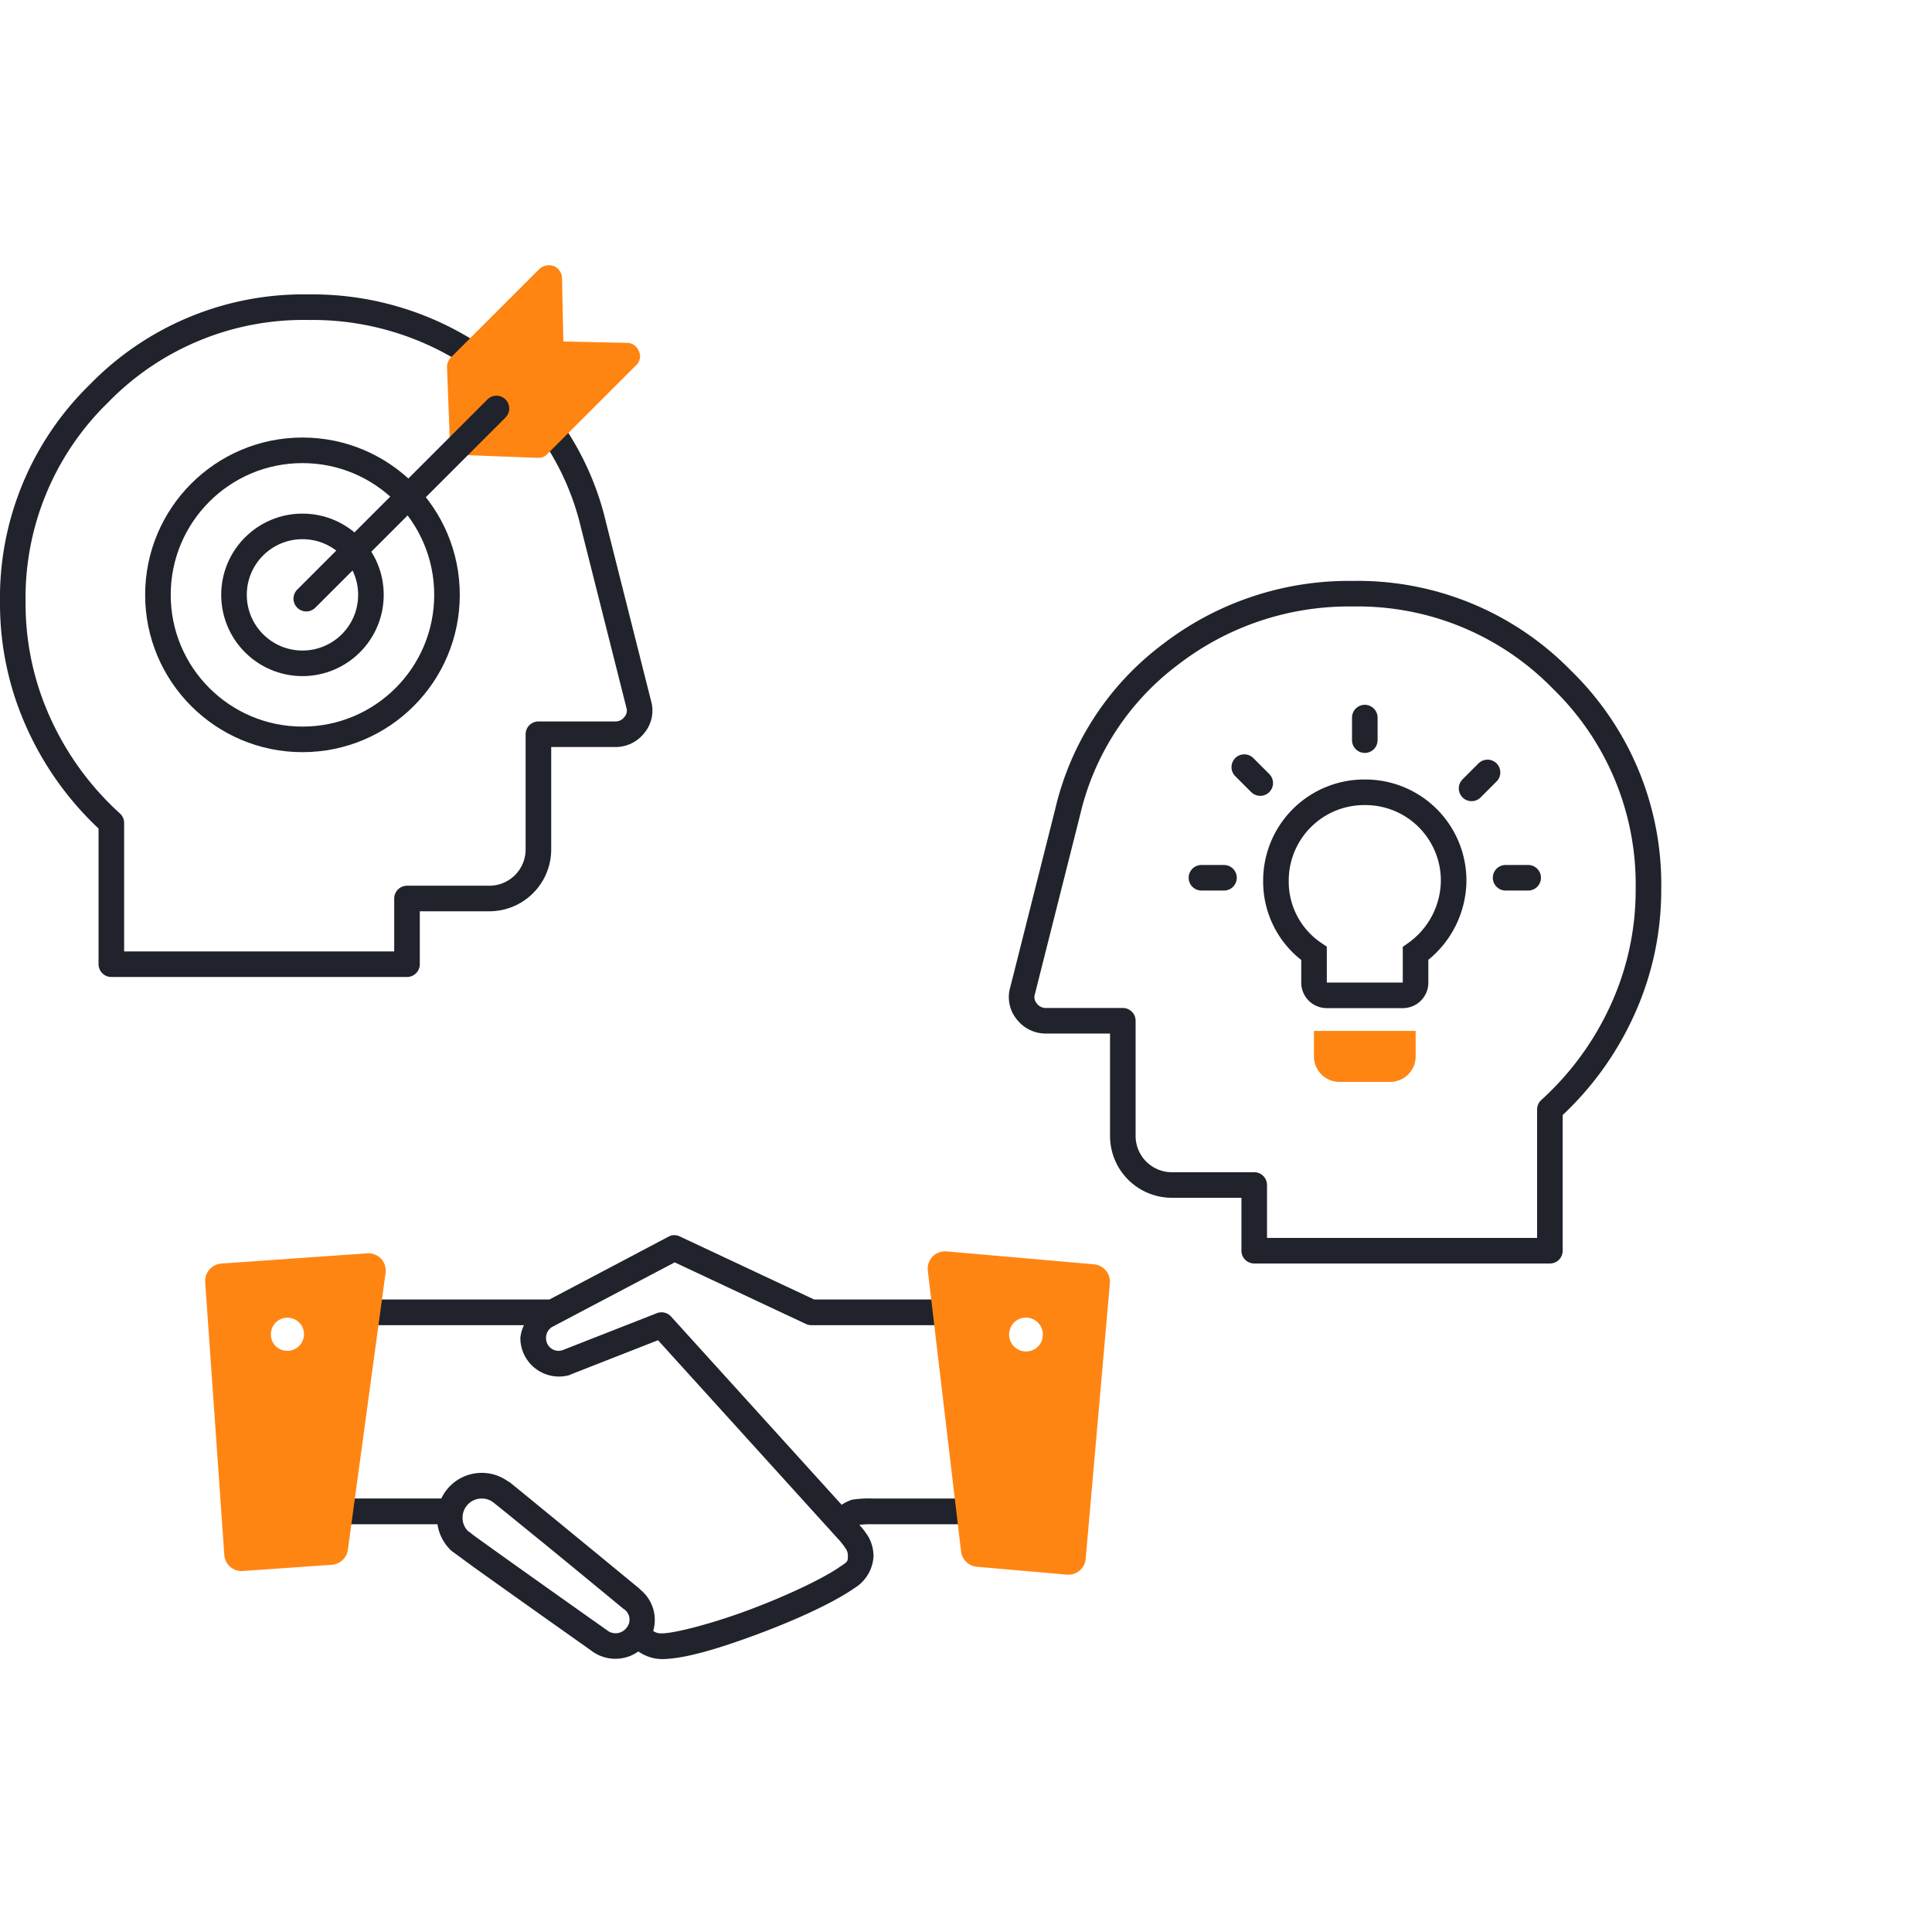 <svg xmlns="http://www.w3.org/2000/svg" width="302.166" height="300" viewBox="0 0 302.166 300">
  <g id="consultancy" transform="translate(2)">
    <g id="Rectangle_3140" data-name="Rectangle 3140" transform="translate(0.166)" fill="#fff" stroke="#707070" stroke-width="1" opacity="0">
      <rect width="300" height="300" stroke="none"/>
      <rect x="0.5" y="0.5" width="299" height="299" fill="none"/>
    </g>
    <g id="Group_7206" data-name="Group 7206" transform="translate(-25.327 -41.826)">
      <g id="Group_7206-2" data-name="Group 7206" transform="translate(53.636 235.014)">
        <g id="Group_7205" data-name="Group 7205" transform="translate(18.684)">
          <path id="Path_8091" data-name="Path 8091" d="M53.181,17a2.009,2.009,0,0,0-.628.22L33.942,27.043H-.991A2.009,2.009,0,0,0-3,29.052V60.186A2.009,2.009,0,0,0-.992,62.194H16.429a7.018,7.018,0,0,0,1.977,3.954,2.59,2.59,0,0,0,.534.439c.2.155.49.358.816.6.651.477,1.526,1.13,2.574,1.883,2.1,1.505,4.818,3.437,7.532,5.367,5.411,3.847,10.73,7.6,10.765,7.627.012.01.02.023.031.031a6.207,6.207,0,0,0,7.187,0,6.609,6.609,0,0,0,3.641,1.193c3.589,0,9.14-1.712,15-3.892,5.845-2.174,11.642-4.8,15.033-7.124a.232.232,0,0,1,.031-.031,6.221,6.221,0,0,0,3.076-5.022,6.324,6.324,0,0,0-.753-2.982A11.593,11.593,0,0,0,82.4,62.289a17.672,17.672,0,0,1,2.228-.094h17.327a2.009,2.009,0,0,0,2.009-2.008V29.052a2.009,2.009,0,0,0-2.008-2.009H75.339l-21-9.855A2.009,2.009,0,0,0,53.181,17Zm.345,4.237,20.526,9.635a2.009,2.009,0,0,0,.847.188H99.947V58.177H84.629a17.291,17.291,0,0,0-3.39.188,7.2,7.2,0,0,0-1.6.785L52.961,29.711a2.009,2.009,0,0,0-2.2-.534L35.951,34.984c-.02.006-.043-.005-.063,0a1.915,1.915,0,0,1-.471.094,1.979,1.979,0,0,1-2.009-2.009,2,2,0,0,1,.942-1.726l.063-.031ZM1.017,31.061H29.956a5.812,5.812,0,0,0-.565,2.009,6.043,6.043,0,0,0,7.658,5.806,2.008,2.008,0,0,0,.188-.094l13.684-5.367,28.184,31.1.031.031a10.787,10.787,0,0,1,1.224,1.6,1.813,1.813,0,0,1,.251,1.067c0,.811-.027.849-1.287,1.663l-.031.031c-2.731,1.88-8.548,4.608-14.217,6.716s-11.536,3.641-13.59,3.641a2.1,2.1,0,0,1-1.318-.377,6.1,6.1,0,0,0-2.134-6.559l.031-.031-.094-.063c-.085-.069-4.8-3.96-9.729-8-2.487-2.04-5.005-4.109-6.967-5.712s-3.2-2.625-3.672-2.982v.031c-.007-.01-.024.01-.031,0a7,7,0,0,0-10.545,2.6H1.017ZM23.365,58.177a2.881,2.881,0,0,1,1.789.6c.035.026,1.62,1.288,3.578,2.887S33.214,65.3,35.7,67.342c4.972,4.078,9.792,8.066,9.792,8.066q.046.033.094.063a1.978,1.978,0,0,1,.439,2.887,2.149,2.149,0,0,1-3.013.471l-.031-.031s-5.341-3.771-10.765-7.627C29.5,69.243,26.769,67.3,24.684,65.8c-1.042-.749-1.941-1.388-2.574-1.852-.316-.232-.548-.433-.722-.565-.051-.038-.107-.053-.157-.094-.092-.092-.067-.062-.063-.063s-.024-.026-.031-.031a2.889,2.889,0,0,1-.785-2.009A2.983,2.983,0,0,1,23.365,58.177Z" transform="translate(3 -16.981)" fill="#20232b"/>
        </g>
        <path id="Path_8106" data-name="Path 8106" d="M24.5.647A.734.734,0,0,0,23.72,0L.653,2.015a.773.773,0,0,0-.533.3.775.775,0,0,0-.095.608l12.749,42.35a.731.731,0,0,0,.685.513h.076l14.079-1.235a.709.709,0,0,0,.646-.779Zm-13.09,7.03a4.626,4.626,0,0,1,6.516-.57,4.506,4.506,0,0,1,1.653,3.173,4.546,4.546,0,0,1-1.045,3.382A4.638,4.638,0,0,1,15.359,15.3a3.085,3.085,0,0,1-.417.019,4.655,4.655,0,0,1-3.535-7.638Z" transform="translate(117.27 2.435) rotate(10)" fill="#ff8512" stroke="#ff8512" stroke-linejoin="round" stroke-width="4"/>
        <path id="Path_8107" data-name="Path 8107" d="M27.815,2.292a.764.764,0,0,0-.526-.3L4.49,0a.739.739,0,0,0-.768.638L0,43.264a.7.7,0,0,0,.638.77l13.915,1.221h.075a.722.722,0,0,0,.677-.507l12.6-41.855A.767.767,0,0,0,27.815,2.292ZM12.754,15.117A4.584,4.584,0,0,1,9.618,13.5a4.493,4.493,0,0,1-1.032-3.342A4.6,4.6,0,0,1,13.56,5.972a4.591,4.591,0,0,1-.394,9.164A2.985,2.985,0,0,1,12.754,15.117Z" transform="translate(0 7.14) rotate(-9)" fill="#ff8512" stroke="#ff8512" stroke-linejoin="round" stroke-width="4"/>
      </g>
      <g id="noun_brainstorming_845903" transform="translate(183.109 134.687)">
        <g id="Group_7211" data-name="Group 7211" transform="translate(21.384 12.138)">
          <g id="lightbulb_black_24dp_1_" data-name="lightbulb_black_24dp (1)" transform="translate(8.469 14.951)">
            <path id="Path_8129" data-name="Path 8129" d="M0,0H47.64V47.639H0Z" fill="none"/>
            <path id="Path_8130" data-name="Path 8130" d="M18.895,2A13.809,13.809,0,0,0,5,15.895a13.551,13.551,0,0,0,5.955,11.314v4.565A1.989,1.989,0,0,0,12.94,33.76H24.85a1.989,1.989,0,0,0,1.985-1.985V27.209A14.1,14.1,0,0,0,32.79,15.895,13.809,13.809,0,0,0,18.895,2Z" transform="translate(4.925 1.97)" fill="none" stroke="#20232b" stroke-linecap="round" stroke-width="4"/>
            <path id="Path_8138" data-name="Path 8138" d="M11.623,35.788a1.989,1.989,0,0,0,1.985,1.985h7.94a1.989,1.989,0,0,0,1.985-1.985V33.8H11.623Z" transform="translate(6.242 9.493)" fill="none" stroke="#ff8512" stroke-linecap="round" stroke-width="4"/>
          </g>
          <g id="tungsten_black_24dp_1_" data-name="tungsten_black_24dp (1)" transform="translate(64.577 64.577) rotate(180)">
            <g id="Group_7239" data-name="Group 7239">
              <path id="Path_8131" data-name="Path 8131" d="M0,0H64.577V64.577H0Z" fill="none"/>
            </g>
            <g id="Group_7538" data-name="Group 7538" transform="translate(6.738 32.288)">
              <line id="Line_838" data-name="Line 838" y2="3.529" transform="translate(25.55 21.523)" fill="none" stroke="#20232b" stroke-linecap="round" stroke-linejoin="round" stroke-width="4"/>
              <line id="Line_843" data-name="Line 843" y1="3.529" transform="translate(44.399 17.305) rotate(135)" fill="none" stroke="#20232b" stroke-linecap="round" stroke-linejoin="round" stroke-width="4"/>
              <line id="Line_844" data-name="Line 844" y2="3.529" transform="translate(8.851 13.978) rotate(45)" fill="none" stroke="#20232b" stroke-linecap="round" stroke-linejoin="round" stroke-width="4"/>
              <line id="Line_841" data-name="Line 841" y2="3.529" transform="translate(3.529 0) rotate(90)" fill="none" stroke="#20232b" stroke-linecap="round" stroke-linejoin="round" stroke-width="4"/>
              <line id="Line_842" data-name="Line 842" y2="3.529" transform="translate(51.1 0) rotate(90)" fill="none" stroke="#20232b" stroke-linecap="round" stroke-linejoin="round" stroke-width="4"/>
            </g>
          </g>
        </g>
        <path id="psychology_FILL0_wght400_GRAD0_opsz48" d="M88.623,106.761V84.667A47.435,47.435,0,0,0,99.991,69.06a45.068,45.068,0,0,0,4.046-18.818A44.594,44.594,0,0,0,90.55,17.487,44.594,44.594,0,0,0,57.8,4a45.688,45.688,0,0,0-28.452,9.441,42.942,42.942,0,0,0-16.12,24.6l-7.065,28A3.489,3.489,0,0,0,6.8,69.317a3.717,3.717,0,0,0,3.083,1.477H21.829V88.777a7.675,7.675,0,0,0,7.707,7.707H42.381v10.276Z" transform="translate(-6.001 -4)" fill="none" stroke="#20232b" stroke-linecap="round" stroke-linejoin="round" stroke-width="4"/>
      </g>
      <g id="noun_brainstorming_845903-2" data-name="noun_brainstorming_845903" transform="translate(25.327 83.333)">
        <path id="psychology_FILL0_wght400_GRAD0_opsz48-2" data-name="psychology_FILL0_wght400_GRAD0_opsz48" d="M21.414,106.761V84.667A47.435,47.435,0,0,1,10.046,69.06,45.068,45.068,0,0,1,6,50.242,44.594,44.594,0,0,1,19.487,17.487,44.594,44.594,0,0,1,52.242,4a45.689,45.689,0,0,1,28.452,9.441,42.942,42.942,0,0,1,16.121,24.6l7.065,28a3.489,3.489,0,0,1-.642,3.275,3.717,3.717,0,0,1-3.083,1.477H88.208V88.777A7.675,7.675,0,0,1,80.5,96.484H67.656v10.276Z" transform="translate(-6 2.541)" fill="none" stroke="#20232b" stroke-linecap="round" stroke-linejoin="round" stroke-width="4"/>
        <g id="Group_9241" data-name="Group 9241" transform="translate(22.701 0)">
          <path id="Path_8846" data-name="Path 8846" d="M143.989,17.157l-9.925-.207-.207-9.925a2.094,2.094,0,0,0-1.241-1.861,2.253,2.253,0,0,0-2.275.414L116.488,19.431a2.234,2.234,0,0,0-.62,1.447l.414,10.959c0,2.073,1.038,2.827,2.895,2.895l10.959.414h0a1.877,1.877,0,0,0,1.447-.62l13.854-13.854a1.888,1.888,0,0,0,.414-2.275A1.987,1.987,0,0,0,143.989,17.157Z" transform="translate(-70.658 -5.04)" fill="#ff8512"/>
          <ellipse id="Ellipse_536" data-name="Ellipse 536" cx="10.708" cy="10.708" rx="10.708" ry="10.708" transform="translate(11.897 40.825)" fill="none" stroke="#20232b" stroke-linecap="round" stroke-width="4"/>
          <ellipse id="Ellipse_537" data-name="Ellipse 537" cx="22.605" cy="22.605" rx="22.605" ry="22.605" transform="translate(0 28.927)" fill="none" stroke="#20232b" stroke-linecap="round" stroke-width="4"/>
          <line id="Line_932" data-name="Line 932" y1="29.743" x2="29.743" transform="translate(23.2 22.384)" fill="none" stroke="#20232b" stroke-linecap="round" stroke-width="4"/>
        </g>
      </g>
    </g>
  </g>
</svg>
